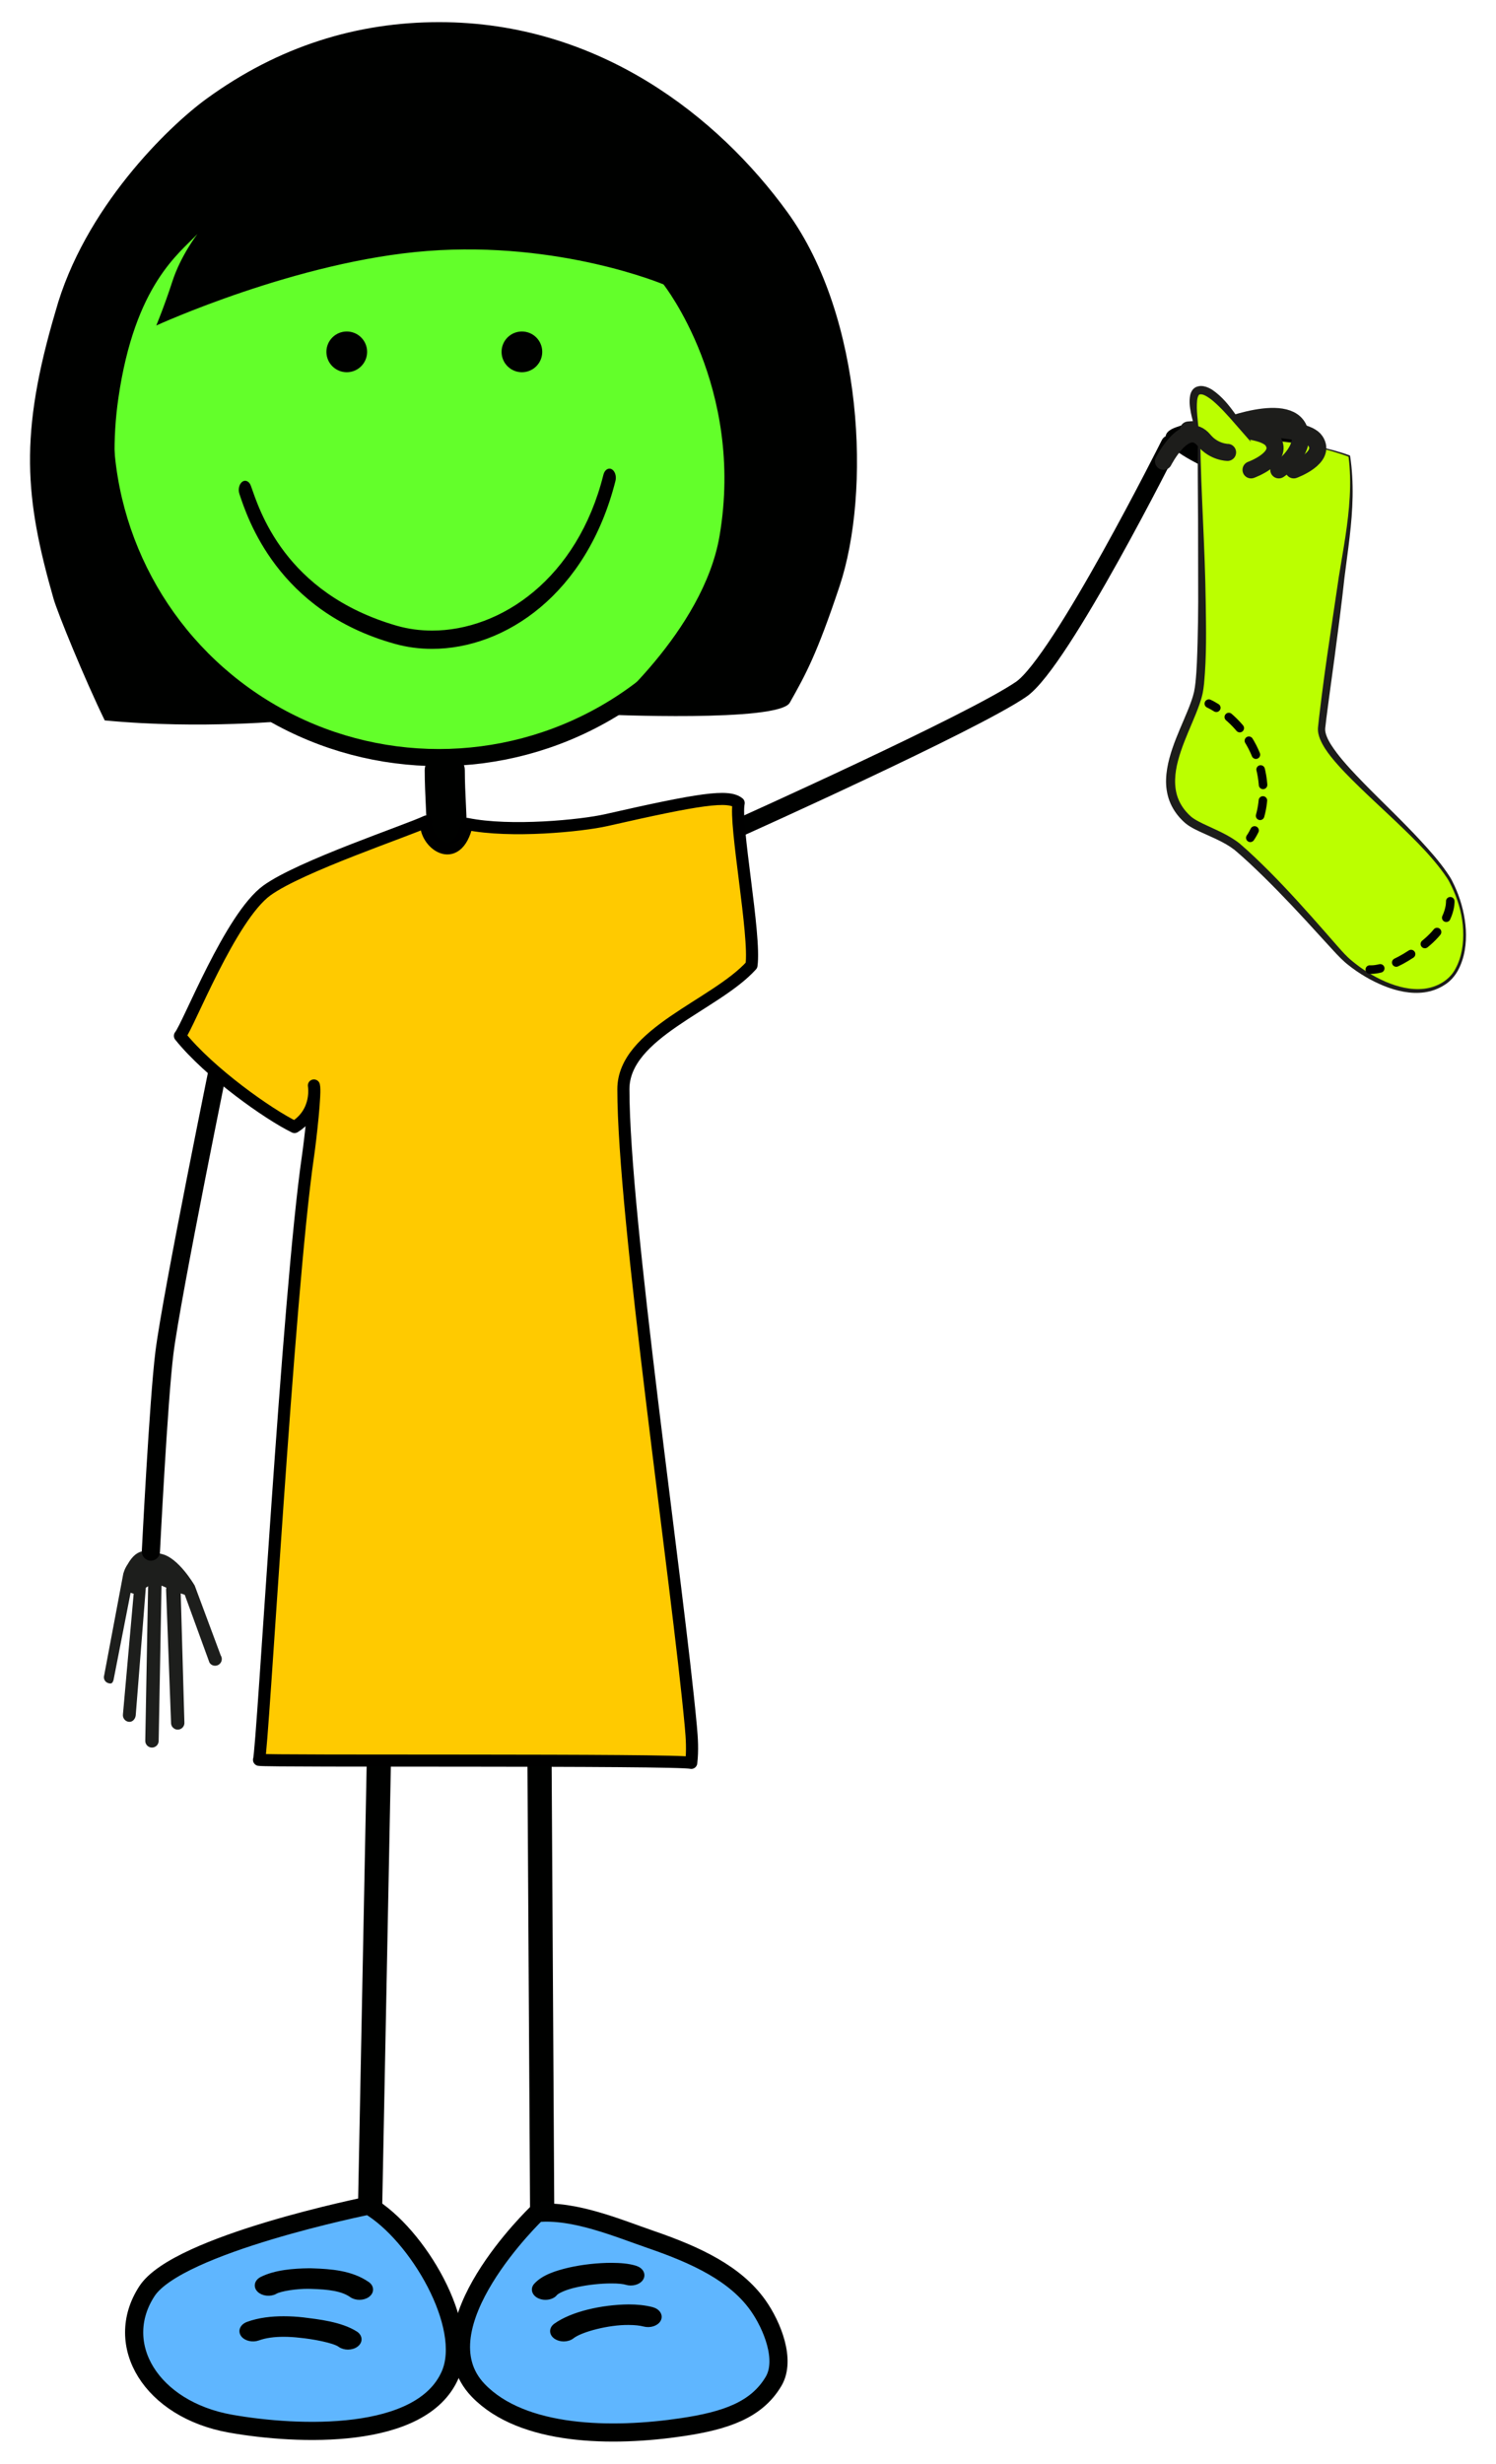 <?xml version="1.0" encoding="iso-8859-1"?>
<!-- Generator: Adobe Illustrator 21.1.0, SVG Export Plug-In . SVG Version: 6.00 Build 0)  -->
<svg version="1.1" id="Layer_1" xmlns="http://www.w3.org/2000/svg" xmlns:xlink="http://www.w3.org/1999/xlink" x="0px" y="0px"
	 viewBox="0 0 350.37 576.787" style="enable-background:new 0 0 350.37 576.787;" xml:space="preserve">
<g>
	
		<circle id="skinface" style="fill:#63FF2A;stroke:#000100;stroke-width:4;stroke-miterlimit:10;" cx="102.782" cy="99.105" r="78.253"/>
	<ellipse style="fill:#000100;stroke:#000100;stroke-width:3;" cx="122.232" cy="82.375" rx="3.265" ry="3.268"/>
	<circle style="fill:#000100;stroke:#000100;stroke-width:3;" cx="81.213" cy="82.375" r="3.268"/>
	<g>
		<path style="fill:#000100;" d="M92.427,150.718c-27.522-7.653-34.516-29.603-36.35-35.066l0,0
			c-0.368-1.056-0.065-2.343,0.671-2.869l0,0c0.745-0.526,1.641-0.095,2.011,0.961l0,0c1.906,5.281,7.699,25.135,34.246,32.77l0,0
			c2.608,0.736,5.363,1.112,8.185,1.112l0,0c16.11,0,34.061-12.16,40.136-36.495l0,0c0.277-1.113,1.136-1.694,1.914-1.293l0,0
			c0.779,0.398,1.182,1.62,0.906,2.737l0,0c-6.698,26.534-25.895,39.331-42.956,39.331l0,0
			C98.186,151.908,95.236,151.512,92.427,150.718L92.427,150.718z"/>
	</g>
	<path style="fill:#000100;" d="M184.394,49.649c-16.127-22.22-44.048-44.466-81.535-44.466c-19.191,0-37.529,5.595-54.507,17.951
		c-8.965,6.526-28.679,25.623-35.356,49.785c-8.538,28.862-7.199,43.68-0.459,67.244c0.948,3.314,7.28,18.815,11.992,28.491
		c22.734,2.18,43.706,0,44.061,0L51.59,157.991l-7.263-8.325c0.42-0.972-1.671-1.055-5.801-5.416
		c-1.483-1.566-1.284-3.48-3.154-5.536c-6.254-8.789-10.476-26.056-7.647-45.52c3.865-26.611,14.252-33.848,18.521-38.418
		c0,0-3.91,5.036-5.879,11.118c-1.864,5.756-3.769,10.315-3.769,10.315s32.97-15.113,63.478-17.452
		c31.125-2.385,55.319,7.826,55.319,7.826s19.052,24.081,13.127,58.882c-3.816,22.413-27.298,41.81-27.298,41.81
		s41.142,1.859,43.747-2.763c3.677-6.524,6.296-11.206,11.658-27.275C203.963,115.258,202.293,74.314,184.394,49.649z"/>
</g>
<g id="highlightgroup">
	<path style="fill:#000100;" d="M289.5,112.5c0,0-24.161-8.93-14-12.5c18.5-6.5,31.5,5,31.5,5L289.5,112.5z"/>
	
		<line style="fill:none;stroke:#000100;stroke-width:5.669;stroke-linecap:round;stroke-linejoin:round;" x1="89.153" y1="390.653" x2="86.599" y2="520.659"/>
	
		<line style="fill:none;stroke:#000100;stroke-width:5.669;stroke-linecap:round;stroke-linejoin:round;" x1="126.255" y1="394.791" x2="126.997" y2="520.677"/>
	<path style="fill:#1D1E1C;" d="M29.063,367.856c0.127-0.393,0.426-1.058,0.791-1.574c2.51-4.458,5.039-3.153,8.059-2.462
		c3.869,0.886,7.5,7.077,7.689,7.375l6.09,16.352c0.473,0.726,0.268,1.697-0.459,2.166c-0.727,0.473-1.699,0.267-2.168-0.457
		l-5.795-15.898l-0.945-0.324l0.859,30.167c0.086,0.862-0.543,1.628-1.402,1.714c-0.514,0.051-0.99-0.15-1.316-0.507
		c-0.217-0.237-0.363-0.548-0.398-0.898l-1.166-31.23c-0.018-0.196,0.012-0.391,0.062-0.577c-0.408-0.189-0.791-0.355-1.137-0.485
		l-0.668,36.374c-0.02,0.867-0.734,1.551-1.6,1.536c-0.449-0.009-0.848-0.206-1.127-0.512c-0.262-0.284-0.418-0.668-0.41-1.087
		l0.666-36.169c-1.238,0.873-0.402-0.168-0.555,0.546l-2.348,29.708c-0.111,0.86-0.779,1.597-1.639,1.482
		c-0.381-0.048-0.713-0.232-0.953-0.498c-0.301-0.33-0.461-0.782-0.398-1.258l2.512-28.228l-0.721-0.224l-3.998,20.427
		c-0.246,0.759-0.502,0.958-1.262,0.712c-0.246-0.082-0.457-0.223-0.621-0.4c-0.334-0.37-0.471-0.909-0.305-1.42l4.486-23.836
		c0.027-0.067,0.043-0.13,0.068-0.199L29.063,367.856z"/>
	<path style="fill:#5FB6FF;stroke:#000100;stroke-width:4.252;stroke-linecap:round;stroke-linejoin:round;" d="M125.753,518.1
		c8.701-0.869,19.225,3.636,26.775,6.228c10.549,3.63,19.758,7.951,25.035,15.432c3.289,4.669,6.563,12.727,3.615,17.729
		c-3.973,6.728-11.223,9.201-21.293,10.715c-16.551,2.484-37.512,2.164-47.871-8.575C97.745,544.827,125.753,518.1,125.753,518.1z"
		/>
	<path style="fill:#5FB6FF;stroke:#000100;stroke-width:4.252;stroke-linecap:round;stroke-linejoin:round;" d="M86.358,516.346
		c11.369,6.674,24.043,28.184,19.07,39.626c-6.695,15.398-35.668,14.228-51.443,11.432c-18.502-3.285-27.754-18.46-19.568-31.02
		C41.61,525.335,86.358,516.346,86.358,516.346z"/>
	<g>
		<path style="fill:#000100;stroke:#000100;stroke-width:4.03;" d="M102.024,197.154c0-2.78-0.137-5.616-0.27-8.356
			c-0.131-2.778-0.271-5.649-0.271-8.499l0,0c0-1.074,1.205-1.941,2.684-1.941c1.482,0,2.682,0.867,2.682,1.941l0,0
			c0,2.784,0.137,5.621,0.27,8.364c0.135,2.776,0.27,5.645,0.27,8.492l0,0c0,1.073-1.199,1.942-2.682,1.942
			C103.224,199.096,102.024,198.227,102.024,197.154L102.024,197.154z"/>
	</g>
	<g>
		<path style="fill:#000100;stroke:#000100;" d="M82.31,537.37c-2.123-1.512-5.361-1.893-9.303-2.01l0,0
			c-0.17-0.016-0.422-0.02-0.74-0.02l0,0c-2.67-0.039-6.637,0.523-7.803,1.235l0,0l0.006,0.003c-1.189,0.635-2.869,0.459-3.758-0.38
			l0,0c-0.893-0.847-0.654-2.04,0.535-2.673l0,0c3.244-1.643,7.601-1.947,11.019-1.995l0,0c0.346,0,0.727,0,1.078,0.021l0,0
			c4.004,0.143,8.9,0.453,12.729,3.1l0,0c1.053,0.734,1.072,1.942,0.033,2.695l0,0c-0.529,0.38-1.227,0.57-1.92,0.57l0,0
			C83.507,537.917,82.829,537.735,82.31,537.37L82.31,537.37z"/>
	</g>
	<g>
		<path style="fill:#000100;stroke:#000100;" d="M79.636,549.034c-1.273-1.008-6.379-1.963-9.451-2.24l0,0
			c-1.215-0.143-2.504-0.225-3.773-0.225l0,0c-2.205,0-4.295,0.268-5.92,0.869l0,0c-1.309,0.483-2.934,0.116-3.613-0.816l0,0
			c-0.676-0.938-0.162-2.084,1.15-2.572l0,0c2.678-0.977,5.605-1.288,8.383-1.288l0,0c1.594,0,3.154,0.096,4.615,0.267l0,0
			c3.396,0.43,8.809,1.001,12.324,3.258l0,0c1.068,0.728,1.107,1.936,0.08,2.693l0,0c-0.527,0.391-1.232,0.59-1.936,0.59l0,0
			C80.827,549.569,80.159,549.394,79.636,549.034L79.636,549.034z"/>
	</g>
	<g>
		<path style="fill:#000100;stroke:#000100;" d="M126.358,537.64c-1.26-0.551-1.666-1.725-0.893-2.621l0,0
			c1.77-1.961,4.728-2.928,7.906-3.673l0,0c3.205-0.722,6.725-1.085,9.801-1.091l0,0c2.105,0.016,3.965,0.139,5.668,0.668l0,0
			c1.352,0.43,1.955,1.557,1.348,2.516l0,0c-0.609,0.96-2.195,1.389-3.547,0.96l0,0c-0.408-0.151-1.805-0.343-3.469-0.323l0,0
			c-2.457-0.006-5.586,0.316-8.182,0.9l0,0c-2.611,0.552-4.598,1.51-4.949,2.025l0,0l0.006,0.002
			c-0.502,0.589-1.389,0.914-2.293,0.914l0,0C127.276,537.917,126.794,537.826,126.358,537.64L126.358,537.64z"/>
	</g>
	<g>
		<path style="fill:#000100;stroke:#000100;" d="M130.179,547.13c-1.08-0.727-1.123-1.933-0.1-2.697l0,0
			c3.934-2.826,10.936-4.377,17.143-4.445l0,0c1.916,0.002,3.777,0.17,5.506,0.623l0,0c1.385,0.372,2.09,1.469,1.57,2.451l0,0
			c-0.525,0.986-2.066,1.484-3.455,1.114l0,0c-0.877-0.237-2.156-0.377-3.621-0.377l0,0c-4.73-0.06-11.242,1.629-13.256,3.261l0,0
			c-0.521,0.391-1.232,0.596-1.943,0.596l0,0C131.36,547.655,130.698,547.479,130.179,547.13L130.179,547.13z"/>
	</g>
	<path style="fill:none;stroke:#000100;stroke-width:4.252;stroke-linecap:round;stroke-linejoin:round;" d="M51.946,245.833
		c0,0-11.748,57.283-13.445,70.91c-1.381,11.088-3.166,46.5-3.166,46.5"/>
	<path style="fill:none;stroke:#000100;stroke-width:4.252;stroke-linecap:round;stroke-linejoin:round;" d="M274,104
		c0,0-25.524,50.97-34.834,57.364c-11.445,7.859-65.765,32.253-65.765,32.253"/>
	<path style="fill:#FFCA00;stroke:#000000;stroke-width:2.835;stroke-linecap:round;stroke-linejoin:round;" d="M146,255
		c0-13.153,21.547-19.639,30-29c1-7-4.023-33.028-3-38c-2.442-1.971-9-1-31,4c-5.821,1.323-22.48,2.967-32.628,0.893
		c-2.41,10.53-10.254,4.203-9.504-0.575c-4.428,2.13-29.537,10.479-37.352,16.143c-8.562,6.212-18.355,31.559-20.376,34.044
		c6.954,8.662,20.734,18.367,26.839,21.343c5.68-3.528,4.543-9.723,4.543-9.723c0.441,1.458-0.812,12.58-1.391,16.556
		c-4.709,32.382-10.592,138.872-11.463,141.314c2,0.418,97.764-0.137,101.223,0.711c0.338-2.908,0.168-5.723-0.096-8.569
		C158.666,370.329,146,285,146,255z"/>
	<g id="sock">
		<path style="fill-rule:evenodd;clip-rule:evenodd;fill:#BBFF00;" d="M300.327,103.296c-10.317-1.045-14.842-0.543-19.474-0.386
			c-0.331,6.245,1.859,51.431-0.31,59.738c-2.172,8.307-11.67,20.78-2.406,29.176c2.382,2.156,8.422,3.594,12.091,6.811
			c10.622,9.313,21.54,22.59,24.513,25.496c3.996,3.916,16.006,11.68,24.045,5.672c4.673-3.495,6.247-13.737,0.743-23.916
			c-7.445-12.07-30.749-28.299-30.004-35.49c0.75-7.188,3.539-26.081,4.458-33.465c1.099-8.794,3.545-19.407,2.035-30.146
			C316.018,106.785,309.621,104.236,300.327,103.296z"/>
		<path style="fill:#1D1D1B;" d="M300.317,103.396c-3.233-0.312-6.476-0.539-9.721-0.588c-3.248-0.045-6.482,0.167-9.734,0.351
			l0.239-0.235c0.178,12.625,1.125,25.295,1.283,37.972c0.091,6.349,0.224,12.676-0.381,19.1c-0.087,0.808-0.19,1.616-0.365,2.454
			c-0.193,0.86-0.436,1.615-0.704,2.398c-0.536,1.541-1.159,3.016-1.775,4.478c-1.234,2.917-2.48,5.795-3.258,8.753
			c-0.78,2.936-1.031,6.012-0.036,8.713c0.497,1.343,1.285,2.573,2.3,3.63c0.247,0.26,0.526,0.533,0.782,0.755
			c0.259,0.219,0.522,0.402,0.837,0.603c0.614,0.385,1.295,0.732,1.991,1.069c2.796,1.347,5.861,2.513,8.527,4.608
			c2.493,2.132,4.734,4.314,7.002,6.573c4.489,4.511,8.724,9.248,12.906,14.009l3.126,3.57c1.055,1.194,2.064,2.332,3.26,3.311
			c2.377,1.984,5.05,3.667,7.898,4.904c2.841,1.218,5.944,2.003,9,1.656c3.021-0.34,5.99-1.968,7.399-4.734
			c1.478-2.712,1.921-5.922,1.78-9.025c-0.139-3.126-0.943-6.208-2.187-9.079c-0.311-0.719-0.648-1.426-1.013-2.119
			c-0.328-0.662-0.818-1.33-1.253-1.96c-0.907-1.279-1.898-2.501-2.927-3.693c-2.055-2.389-4.301-4.613-6.567-6.813
			c-4.539-4.401-9.289-8.588-13.722-13.185c-1.103-1.155-2.182-2.342-3.196-3.605c-1.009-1.267-1.957-2.612-2.632-4.21
			c-0.321-0.8-0.579-1.699-0.501-2.704l0.258-2.383l0.578-4.725c0.786-6.291,1.722-12.556,2.654-18.819l1.395-9.397
			c0.495-3.141,1.064-6.252,1.536-9.375c0.942-6.229,1.532-12.567,0.729-18.842l0.118,0.15c-2.488-0.954-5.08-1.694-7.694-2.277
			C305.636,104.105,302.984,103.675,300.317,103.396z M300.337,103.196c2.677,0.266,5.339,0.682,7.969,1.249
			c2.628,0.577,5.238,1.234,7.782,2.163c0.064,0.023,0.107,0.08,0.117,0.143l0.001,0.008c0.963,6.301,0.626,12.729-0.119,19.026
			c-0.363,3.155-0.823,6.294-1.204,9.426c-0.348,3.129-0.709,6.3-1.118,9.435c-0.796,6.285-1.642,12.561-2.51,18.827l-0.615,4.7
			l-0.272,2.337c-0.055,0.581,0.102,1.259,0.367,1.92c0.537,1.336,1.431,2.609,2.351,3.844c0.936,1.232,1.958,2.419,3.012,3.582
			c4.243,4.639,8.89,8.966,13.32,13.506c2.221,2.267,4.393,4.587,6.461,7.008c1.026,1.217,2.019,2.467,2.93,3.781
			c0.454,0.677,0.905,1.293,1.278,2.053c0.364,0.712,0.702,1.438,1.012,2.176c1.235,2.952,2.014,6.102,2.207,9.306
			c0.166,3.188-0.247,6.503-1.79,9.398c-0.755,1.428-1.916,2.742-3.32,3.572c-1.385,0.877-2.968,1.441-4.591,1.663
			c-3.268,0.442-6.539-0.324-9.515-1.521c-2.988-1.222-5.778-2.87-8.313-4.881c-1.285-0.999-2.418-2.21-3.486-3.361l-3.213-3.506
			c-4.25-4.688-8.559-9.311-13.056-13.729c-2.237-2.19-4.566-4.402-6.904-6.365c-2.354-1.825-5.292-2.944-8.201-4.299
			c-0.732-0.346-1.469-0.708-2.201-1.157c-0.356-0.219-0.747-0.486-1.094-0.777c-0.344-0.294-0.633-0.574-0.935-0.884
			c-1.189-1.215-2.167-2.691-2.783-4.316c-0.615-1.626-0.858-3.369-0.804-5.058c0.05-1.693,0.351-3.339,0.771-4.923
			c0.849-3.172,2.148-6.121,3.388-9.027c0.619-1.453,1.233-2.895,1.743-4.344c0.25-0.712,0.488-1.469,0.644-2.154
			c0.151-0.712,0.255-1.476,0.34-2.241c0.326-3.082,0.404-6.246,0.492-9.394c0.091-3.153,0.128-6.314,0.143-9.476l-0.031-18.988
			l-0.06-9.501c-0.003-3.172-0.067-6.329,0.077-9.521c0.006-0.129,0.112-0.231,0.24-0.235l4.873-0.145
			c1.627-0.039,3.256-0.037,4.883,0.012C293.856,102.606,297.103,102.858,300.337,103.196z"/>
	</g>
	
		<path style="fill-rule:evenodd;clip-rule:evenodd;fill:none;stroke:#1D1D1B;stroke-width:4;stroke-linecap:round;stroke-linejoin:round;stroke-miterlimit:10;" d="
		M278.334,100.666c0,0,17.066-1.451,19.733,2.549S293,110,293,110"/>
	
		<path style="fill-rule:evenodd;clip-rule:evenodd;fill:none;stroke:#1D1D1B;stroke-width:4;stroke-linecap:round;stroke-linejoin:round;stroke-miterlimit:10;" d="
		M284.834,100.666c0,0,18.166-7.666,19.666,0.834c0.836,4.734-5,8.5-5,8.5"/>
	
		<path style="fill-rule:evenodd;clip-rule:evenodd;fill:none;stroke:#1D1D1B;stroke-width:4;stroke-linecap:round;stroke-linejoin:round;stroke-miterlimit:10;" d="
		M288.334,100.666c0,0,17.066-1.451,19.733,2.549S303,110,303,110"/>
	<g>
		<path style="fill-rule:evenodd;clip-rule:evenodd;fill:#BBFF00;" d="M281.019,102.877c0,0-3.111-10.202-0.519-11.377
			c3.945-1.789,12.5,12,12.5,12"/>
		<path style="fill:#1D1D1B;" d="M281.019,102.877c-1.095-2.285-1.901-4.688-2.283-7.258c-0.097-0.646-0.151-1.306-0.12-2.001
			c0.051-0.692,0.084-1.437,0.627-2.273c0.139-0.205,0.339-0.403,0.574-0.561c0.121-0.08,0.237-0.145,0.388-0.204
			c0.073-0.028,0.126-0.055,0.288-0.101c0.527-0.146,0.954-0.129,1.38-0.062c0.829,0.15,1.48,0.493,2.072,0.862
			c2.279,1.564,3.865,3.567,5.343,5.63c1.452,2.075,2.722,4.262,3.713,6.591l-4.926-5.629c-0.836-0.905-1.646-1.825-2.519-2.661
			c-0.86-0.839-1.744-1.665-2.687-2.249c-0.459-0.293-0.936-0.54-1.341-0.617c-0.187-0.043-0.399-0.028-0.476-0.013
			c0.01-0.013-0.082,0.021-0.154,0.049c0.005-0.005-0.018,0.006-0.026,0.011c-0.024,0.013-0.054,0.036-0.096,0.084
			c-0.187,0.194-0.347,0.741-0.403,1.277c-0.062,0.55-0.072,1.141-0.068,1.738C280.377,97.895,280.734,100.372,281.019,102.877z"/>
	</g>
	
		<path style="fill-rule:evenodd;clip-rule:evenodd;fill:none;stroke:#1D1D1B;stroke-width:4;stroke-linecap:round;stroke-linejoin:round;stroke-miterlimit:10;" d="
		M287.5,105.907c0,0-3.15,0-5.515-2.834C277.628,97.85,272.5,108,272.5,108"/>
	<g>
		<g>
			<path style="fill:none;stroke:#000100;stroke-width:2;stroke-linecap:round;stroke-linejoin:round;" d="M283.116,164.731
				c0,0,0.689,0.301,1.747,0.963"/>
			
				<path style="fill:none;stroke:#000100;stroke-width:2;stroke-linecap:round;stroke-linejoin:round;stroke-dasharray:3.652,3.652;" d="
				M287.791,167.866c2.7,2.342,5.846,6.116,7.319,11.714c1.491,5.669,0.539,10.258-0.556,13.155"/>
			<path style="fill:none;stroke:#000100;stroke-width:2;stroke-linecap:round;stroke-linejoin:round;" d="M293.826,194.417
				c-0.553,1.12-1.001,1.725-1.001,1.725"/>
		</g>
	</g>
	
		<path style="fill:none;stroke:#000100;stroke-width:2;stroke-linecap:round;stroke-linejoin:round;stroke-miterlimit:10;stroke-dasharray:4;" d="
		M339.657,210.992c0,0,0.348,5.07-6.282,10.281c-7.995,6.282-12.565,5.711-12.565,5.711"/>
</g>
</svg>
